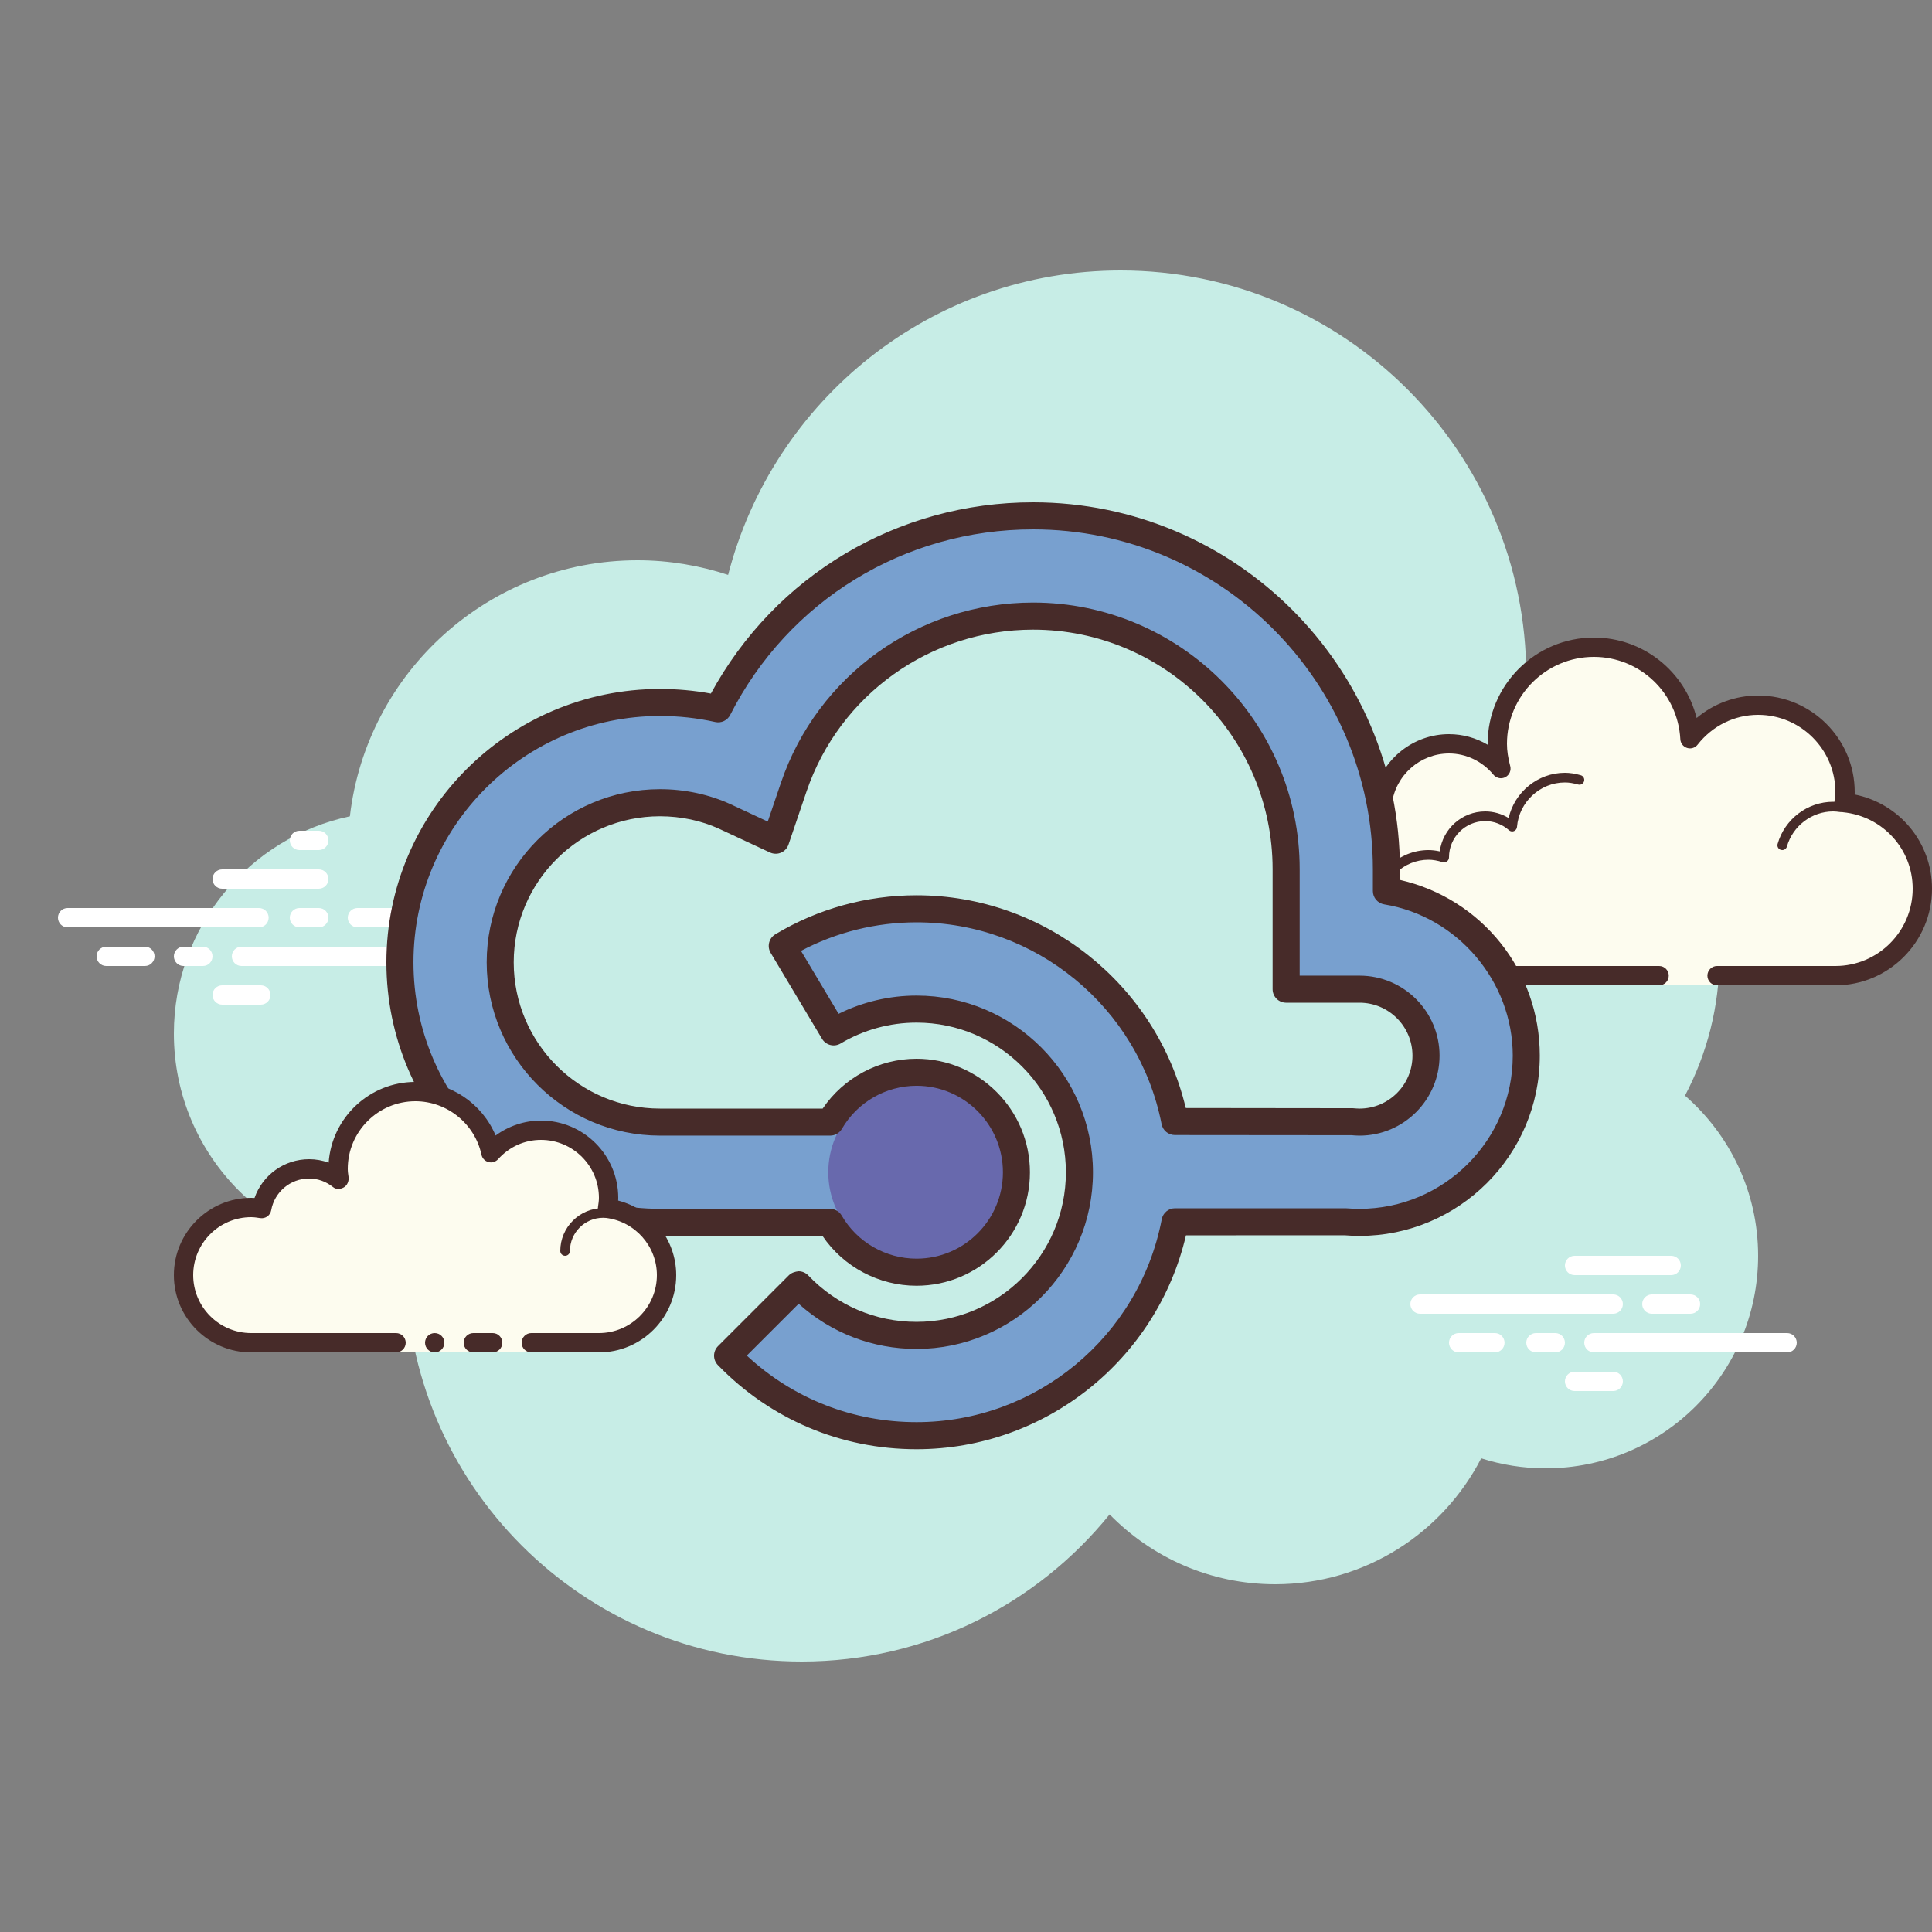 <svg xmlns="http://www.w3.org/2000/svg"  viewBox="0 0 100 100" width="100px" height="100px"><rect x="0" y="0" width="100" height="100" fill="#808080" stroke="none"/><path fill="#c7ede6" d="M87.215,56.71C88.35,54.555,89,52.105,89,49.5c0-6.621-4.159-12.257-10.001-14.478 C78.999,35.015,79,35.008,79,35c0-11.598-9.402-21-21-21c-9.784,0-17.981,6.701-20.313,15.757C36.211,29.272,34.638,29,33,29 c-7.692,0-14.023,5.793-14.89,13.252C12.906,43.353,9,47.969,9,53.5C9,59.851,14.149,65,20.5,65c0.177,0,0.352-0.012,0.526-0.022 C21.022,65.153,21,65.324,21,65.5C21,76.822,30.178,86,41.5,86c6.437,0,12.175-2.972,15.934-7.614C59.612,80.611,62.64,82,66,82 c4.65,0,8.674-2.65,10.666-6.518C77.718,75.817,78.837,76,80,76c6.075,0,11-4.925,11-11C91,61.689,89.53,58.727,87.215,56.71z"/><path fill="#fdfcef" d="M88.875,50.5c0,0,3.64,0,6.125,0s4.5-2.015,4.5-4.5c0-2.333-1.782-4.229-4.055-4.455 C95.467,41.364,95.5,41.187,95.5,41c0-2.485-2.015-4.5-4.5-4.5c-1.438,0-2.703,0.686-3.527,1.736 C87.333,35.6,85.171,33.5,82.5,33.5c-2.761,0-5,2.239-5,5c0,0.446,0.077,0.87,0.187,1.282C77.045,39.005,76.086,38.5,75,38.5 c-1.781,0-3.234,1.335-3.455,3.055C71.364,41.533,71.187,41.5,71,41.5c-2.485,0-4.5,2.015-4.5,4.5s2.015,4.5,4.5,4.5s9.5,0,9.5,0 h5.375V51h3V50.5z"/><path fill="#472b29" d="M82.5,33c-3.033,0-5.5,2.467-5.5,5.5c0,0.016,0,0.031,0,0.047C76.398,38.192,75.71,38,75,38 c-1.831,0-3.411,1.261-3.858,3.005C71.095,41.002,71.048,41,71,41c-2.757,0-5,2.243-5,5s2.243,5,5,5h14.875 c0.276,0,0.5-0.224,0.5-0.5s-0.224-0.5-0.5-0.5H71c-2.206,0-4-1.794-4-4s1.794-4,4-4c0.117,0,0.23,0.017,0.343,0.032l0.141,0.019 c0.021,0.003,0.041,0.004,0.062,0.004c0.246,0,0.462-0.185,0.495-0.437C72.232,40.125,73.504,39,75,39 c0.885,0,1.723,0.401,2.301,1.1c0.098,0.118,0.241,0.182,0.386,0.182c0.078,0,0.156-0.018,0.228-0.056 c0.209-0.107,0.314-0.346,0.254-0.573C78.054,39.218,78,38.852,78,38.5c0-2.481,2.019-4.5,4.5-4.5 c2.381,0,4.347,1.872,4.474,4.263c0.011,0.208,0.15,0.387,0.349,0.45c0.05,0.016,0.101,0.024,0.152,0.024 c0.15,0,0.296-0.069,0.392-0.192C88.638,37.563,89.779,37,91,37c2.206,0,4,1.794,4,4c0,0.117-0.017,0.23-0.032,0.343 l-0.019,0.141c-0.016,0.134,0.022,0.268,0.106,0.373s0.207,0.172,0.34,0.185C97.451,42.247,99,43.949,99,46c0,2.206-1.794,4-4,4 h-6.125c-0.276,0-0.5,0.224-0.5,0.5s0.224,0.5,0.5,0.5H95c2.757,0,5-2.243,5-5c0-2.397-1.689-4.413-4.003-4.877 C95.999,41.082,96,41.041,96,41c0-2.757-2.243-5-5-5c-1.176,0-2.293,0.416-3.183,1.164C87.219,34.76,85.055,33,82.5,33L82.5,33z"/><path fill="#472b29" d="M81,40c-1.403,0-2.609,0.999-2.913,2.341C77.72,42.119,77.301,42,76.875,42 c-1.202,0-2.198,0.897-2.353,2.068C74.319,44.022,74.126,44,73.938,44c-1.529,0-2.811,1.2-2.918,2.732 C71.01,46.87,71.114,46.99,71.251,47c0.006,0,0.012,0,0.018,0c0.13,0,0.24-0.101,0.249-0.232 c0.089-1.271,1.151-2.268,2.419-2.268c0.229,0,0.47,0.042,0.738,0.127c0.022,0.007,0.045,0.01,0.067,0.01 c0.055,0,0.11-0.02,0.156-0.054C74.962,44.537,75,44.455,75,44.375c0-1.034,0.841-1.875,1.875-1.875 c0.447,0,0.885,0.168,1.231,0.473c0.047,0.041,0.106,0.063,0.165,0.063c0.032,0,0.063-0.006,0.093-0.019 c0.088-0.035,0.148-0.117,0.155-0.212C78.623,41.512,79.712,40.5,81,40.5c0.208,0,0.425,0.034,0.682,0.107 c0.023,0.007,0.047,0.01,0.07,0.01c0.109,0,0.207-0.073,0.239-0.182c0.038-0.133-0.039-0.271-0.172-0.309 C81.517,40.04,81.256,40,81,40L81,40z M94.883,41.5c-1.326,0-2.508,0.897-2.874,2.182c-0.038,0.133,0.039,0.271,0.172,0.309 C92.205,43.997,92.228,44,92.25,44c0.109,0,0.209-0.072,0.24-0.182C92.795,42.748,93.779,42,94.883,42 c0.117,0,0.23,0.014,0.342,0.029c0.012,0.002,0.023,0.003,0.035,0.003c0.121,0,0.229-0.092,0.246-0.217 c0.019-0.137-0.077-0.263-0.214-0.281C95.158,41.516,95.022,41.5,94.883,41.5L94.883,41.5z"/><path fill="#fff" d="M13.405,48H3.5C3.224,48,3,47.776,3,47.5S3.224,47,3.5,47h9.905c0.276,0,0.5,0.224,0.5,0.5 S13.682,48,13.405,48z M16.5,48h-1c-0.276,0-0.5-0.224-0.5-0.5s0.224-0.5,0.5-0.5h1c0.276,0,0.5,0.224,0.5,0.5S16.777,48,16.5,48z M21.491,50H12.5c-0.276,0-0.5-0.224-0.5-0.5s0.224-0.5,0.5-0.5h8.991c0.276,0,0.5,0.224,0.5,0.5S21.767,50,21.491,50z M10.5,50 h-1C9.224,50,9,49.776,9,49.5S9.224,49,9.5,49h1c0.276,0,0.5,0.224,0.5,0.5S10.777,50,10.5,50z M7.5,50h-2 C5.224,50,5,49.776,5,49.5S5.224,49,5.5,49h2C7.776,49,8,49.224,8,49.5S7.777,50,7.5,50z M13.5,52h-2c-0.276,0-0.5-0.224-0.5-0.5 s0.224-0.5,0.5-0.5h2c0.276,0,0.5,0.224,0.5,0.5S13.776,52,13.5,52z M16.5,43c-0.177,0-0.823,0-1,0c-0.276,0-0.5,0.224-0.5,0.5 s0.224,0.5,0.5,0.5c0.177,0,0.823,0,1,0c0.276,0,0.5-0.224,0.5-0.5S16.776,43,16.5,43z M16.5,45c-0.177,0-4.823,0-5,0 c-0.276,0-0.5,0.224-0.5,0.5s0.224,0.5,0.5,0.5c0.177,0,4.823,0,5,0c0.276,0,0.5-0.224,0.5-0.5S16.776,45,16.5,45z M21.5,47 c-0.177,0-2.823,0-3,0c-0.276,0-0.5,0.224-0.5,0.5s0.224,0.5,0.5,0.5c0.177,0,2.823,0,3,0c0.276,0,0.5-0.224,0.5-0.5 S21.776,47,21.5,47z"/><path fill="#fff" d="M83.5,68h-10c-0.276,0-0.5-0.224-0.5-0.5s0.224-0.5,0.5-0.5h10c0.276,0,0.5,0.224,0.5,0.5 S83.776,68,83.5,68z M87.5,68h-2c-0.276,0-0.5-0.224-0.5-0.5s0.224-0.5,0.5-0.5h2c0.276,0,0.5,0.224,0.5,0.5S87.776,68,87.5,68z M92.5,70h-10c-0.276,0-0.5-0.224-0.5-0.5s0.224-0.5,0.5-0.5h10c0.276,0,0.5,0.224,0.5,0.5S92.777,70,92.5,70z M80.5,70h-1 c-0.276,0-0.5-0.224-0.5-0.5s0.224-0.5,0.5-0.5h1c0.276,0,0.5,0.224,0.5,0.5S80.776,70,80.5,70z M77.375,70H75.5 c-0.276,0-0.5-0.224-0.5-0.5s0.224-0.5,0.5-0.5h1.875c0.276,0,0.5,0.224,0.5,0.5S77.651,70,77.375,70z M86.5,66h-5 c-0.276,0-0.5-0.224-0.5-0.5s0.224-0.5,0.5-0.5h5c0.276,0,0.5,0.224,0.5,0.5S86.777,66,86.5,66z M83.5,72h-2 c-0.276,0-0.5-0.224-0.5-0.5s0.224-0.5,0.5-0.5h2c0.276,0,0.5,0.224,0.5,0.5S83.776,72,83.5,72z"/><path fill="#78a0cf" d="M79,54.64c0,4.76-3.87,8.63-8.63,8.63c-0.24,0-0.48-0.01-0.72-0.03h-8.83 c-1.21,6.29-6.74,11.07-13.38,11.07c-3.83,0-7.3-1.58-9.78-4.14l3.67-3.67c1.54,1.61,3.71,2.62,6.11,2.62 c4.65,0,8.43-3.78,8.43-8.44c0-4.66-3.78-8.45-8.43-8.45c-1.57,0-3.03,0.43-4.29,1.18l-2.66-4.45c2.03-1.22,4.41-1.92,6.95-1.92 c6.62,0,12.14,4.74,13.37,11.01l9.21,0.01c0.11,0.01,0.23,0.02,0.35,0.02c1.89,0,3.44-1.54,3.44-3.44c0-1.89-1.55-3.44-3.44-3.44 h-3.8v-6.21c0-7.22-5.88-13.1-13.1-13.1c-5.61,0-10.59,3.56-12.39,8.86l-0.93,2.74l-2.62-1.22c-1.02-0.47-2.19-0.72-3.37-0.72 c-4.56,0-8.27,3.71-8.27,8.26c0,4.56,3.71,8.27,8.27,8.27h8.81c0.89-1.54,2.56-2.58,4.47-2.58c2.86,0,5.17,2.32,5.17,5.18 c0,2.86-2.31,5.17-5.17,5.17c-1.92,0-3.59-1.04-4.48-2.58h-8.8c-7.42,0-13.46-6.03-13.46-13.46c0-7.42,6.04-13.45,13.46-13.45 c1.02,0,2.03,0.11,3.01,0.33c3.08-6.06,9.34-9.99,16.3-9.99c10.08,0,18.29,8.2,18.29,18.29v1.13C75.86,46.79,79,50.36,79,54.64z"/><circle cx="47.436" cy="60.677" r="4.564" fill="#6869ad"/><g><path fill="#472b29" d="M47.44,75.011c-3.912,0-7.563-1.546-10.283-4.354c-0.266-0.274-0.262-0.712,0.008-0.982l3.67-3.67 c0.133-0.133,0.339-0.19,0.503-0.205c0.188,0.002,0.368,0.08,0.498,0.217c1.482,1.55,3.473,2.403,5.604,2.403 c4.262,0,7.73-3.472,7.73-7.74c0-4.272-3.468-7.749-7.73-7.749c-1.384,0-2.744,0.374-3.932,1.081 c-0.33,0.197-0.76,0.089-0.959-0.242l-2.66-4.45c-0.198-0.332-0.09-0.761,0.241-0.959c2.199-1.322,4.727-2.021,7.31-2.021 c6.636,0,12.406,4.597,13.935,11.011l8.646,0.01c0.151,0.011,0.25,0.02,0.349,0.02c1.511,0,2.74-1.229,2.74-2.74 S71.881,51.9,70.37,51.9h-3.8c-0.387,0-0.7-0.313-0.7-0.7v-6.21c0-6.838-5.562-12.4-12.4-12.4c-5.311,0-10.023,3.37-11.727,8.385 l-0.93,2.74c-0.064,0.188-0.205,0.341-0.388,0.419c-0.183,0.079-0.39,0.074-0.571-0.009l-2.62-1.221 c-0.929-0.428-1.993-0.654-3.074-0.654c-4.174,0-7.57,3.392-7.57,7.561c0,4.174,3.396,7.569,7.57,7.569h8.422 c1.084-1.601,2.909-2.58,4.857-2.58c3.237,0,5.87,2.638,5.87,5.88c0,3.236-2.633,5.87-5.87,5.87c-1.955,0-3.784-0.979-4.867-2.58 H34.16C26.353,63.97,20,57.618,20,49.811c0-7.803,6.353-14.15,14.16-14.15c0.891,0,1.775,0.08,2.635,0.238 C40.122,29.779,46.462,26,53.47,26c10.471,0,18.99,8.52,18.99,18.99v0.554c4.229,0.966,7.24,4.701,7.24,9.096 c0,5.145-4.186,9.33-9.33,9.33c-0.259,0-0.518-0.011-0.777-0.032l-8.207,0.003C59.875,70.39,54.1,75.011,47.44,75.011z M38.655,70.165c2.393,2.228,5.487,3.445,8.785,3.445c6.184,0,11.522-4.417,12.692-10.502c0.063-0.33,0.352-0.568,0.688-0.568 h8.83c0.278,0.021,0.499,0.029,0.72,0.029c4.373,0,7.93-3.558,7.93-7.93c0-3.844-2.86-7.209-6.653-7.829 c-0.339-0.055-0.587-0.348-0.587-0.69v-1.13c0-9.699-7.891-17.59-17.59-17.59c-6.657,0-12.664,3.681-15.676,9.606 c-0.145,0.285-0.464,0.436-0.777,0.365c-0.924-0.207-1.885-0.312-2.856-0.312c-7.036,0-12.76,5.72-12.76,12.75 c0,7.035,5.724,12.759,12.76,12.759h8.8c0.25,0,0.481,0.134,0.606,0.35c0.795,1.376,2.279,2.23,3.874,2.23 c2.465,0,4.47-2.005,4.47-4.47c0-2.47-2.005-4.479-4.47-4.479c-1.588,0-3.069,0.854-3.864,2.23 c-0.125,0.216-0.356,0.35-0.606,0.35h-8.81c-4.946,0-8.97-4.023-8.97-8.97c0-4.941,4.024-8.961,8.97-8.961 c1.282,0,2.549,0.271,3.663,0.784l1.915,0.893l0.679-2.001c1.896-5.584,7.142-9.336,13.053-9.336c7.609,0,13.8,6.191,13.8,13.801 v5.51h3.1c2.283,0,4.14,1.857,4.14,4.14c0,2.283-1.857,4.141-4.14,4.141c-0.142,0-0.283-0.011-0.412-0.022l-9.149-0.008 c-0.334-0.001-0.622-0.237-0.686-0.565C58.936,52.133,53.602,47.74,47.44,47.74c-2.094,0-4.147,0.509-5.98,1.477l1.947,3.258 c1.25-0.619,2.632-0.944,4.034-0.944c5.034,0,9.13,4.104,9.13,9.149c0,5.04-4.096,9.141-9.13,9.141 c-2.278,0-4.419-0.825-6.102-2.338L38.655,70.165z"/></g><g><path fill="#fdfcef" d="M27.5,69.5c0,0,1.567,0,3.5,0s3.5-1.567,3.5-3.5c0-1.781-1.335-3.234-3.055-3.455 C31.473,62.366,31.5,62.187,31.5,62c0-1.933-1.567-3.5-3.5-3.5c-1.032,0-1.95,0.455-2.59,1.165 c-0.384-1.808-1.987-3.165-3.91-3.165c-2.209,0-4,1.791-4,4c0,0.191,0.03,0.374,0.056,0.558C17.128,60.714,16.592,60.5,16,60.5 c-1.228,0-2.245,0.887-2.455,2.055C13.366,62.527,13.187,62.5,13,62.5c-1.933,0-3.5,1.567-3.5,3.5s1.567,3.5,3.5,3.5s7.5,0,7.5,0 V70h7V69.5z"/><path fill="#472b29" d="M29.25,65C29.112,65,29,64.888,29,64.75c0-1.223,0.995-2.218,2.218-2.218 c0.034,0.009,0.737-0.001,1.244,0.136c0.133,0.036,0.212,0.173,0.176,0.306c-0.036,0.134-0.173,0.213-0.306,0.176 c-0.444-0.12-1.1-0.12-1.113-0.118c-0.948,0-1.719,0.771-1.719,1.718C29.5,64.888,29.388,65,29.25,65z M22.5,69 c-0.276,0-0.5,0.224-0.5,0.5s0.224,0.5,0.5,0.5s0.5-0.224,0.5-0.5S22.776,69,22.5,69z"/><path fill="#472b29" d="M31,70h-3.5c-0.276,0-0.5-0.224-0.5-0.5s0.224-0.5,0.5-0.5H31c1.654,0,3-1.346,3-3 c0-1.496-1.125-2.768-2.618-2.959c-0.134-0.018-0.255-0.088-0.336-0.196s-0.115-0.244-0.094-0.377C30.975,62.314,31,62.16,31,62 c0-1.654-1.346-3-3-3c-0.85,0-1.638,0.355-2.219,1c-0.125,0.139-0.321,0.198-0.5,0.148c-0.182-0.049-0.321-0.195-0.36-0.379 C24.58,58.165,23.141,57,21.5,57c-1.93,0-3.5,1.57-3.5,3.5c0,0.143,0.021,0.28,0.041,0.418c0.029,0.203-0.063,0.438-0.242,0.54 s-0.396,0.118-0.556-0.01C16.878,61.155,16.449,61,16,61c-0.966,0-1.792,0.691-1.963,1.644c-0.048,0.267-0.296,0.446-0.569,0.405 C13.314,63.025,13.16,63,13,63c-1.654,0-3,1.346-3,3s1.346,3,3,3h7.5c0.276,0,0.5,0.224,0.5,0.5S20.776,70,20.5,70H13 c-2.206,0-4-1.794-4-4s1.794-4,4-4c0.059,0,0.116,0.002,0.174,0.006C13.588,60.82,14.711,60,16,60 c0.349,0,0.689,0.061,1.011,0.18C17.176,57.847,19.126,56,21.5,56c1.831,0,3.466,1.127,4.153,2.774 C26.333,58.276,27.155,58,28,58c2.206,0,4,1.794,4,4c0,0.048-0.001,0.095-0.004,0.142C33.739,62.59,35,64.169,35,66 C35,68.206,33.206,70,31,70z"/><path fill="#472b29" d="M25.5,69c-0.159,0-0.841,0-1,0c-0.276,0-0.5,0.224-0.5,0.5s0.224,0.5,0.5,0.5c0.159,0,0.841,0,1,0 c0.276,0,0.5-0.224,0.5-0.5S25.776,69,25.5,69z"/></g></svg>